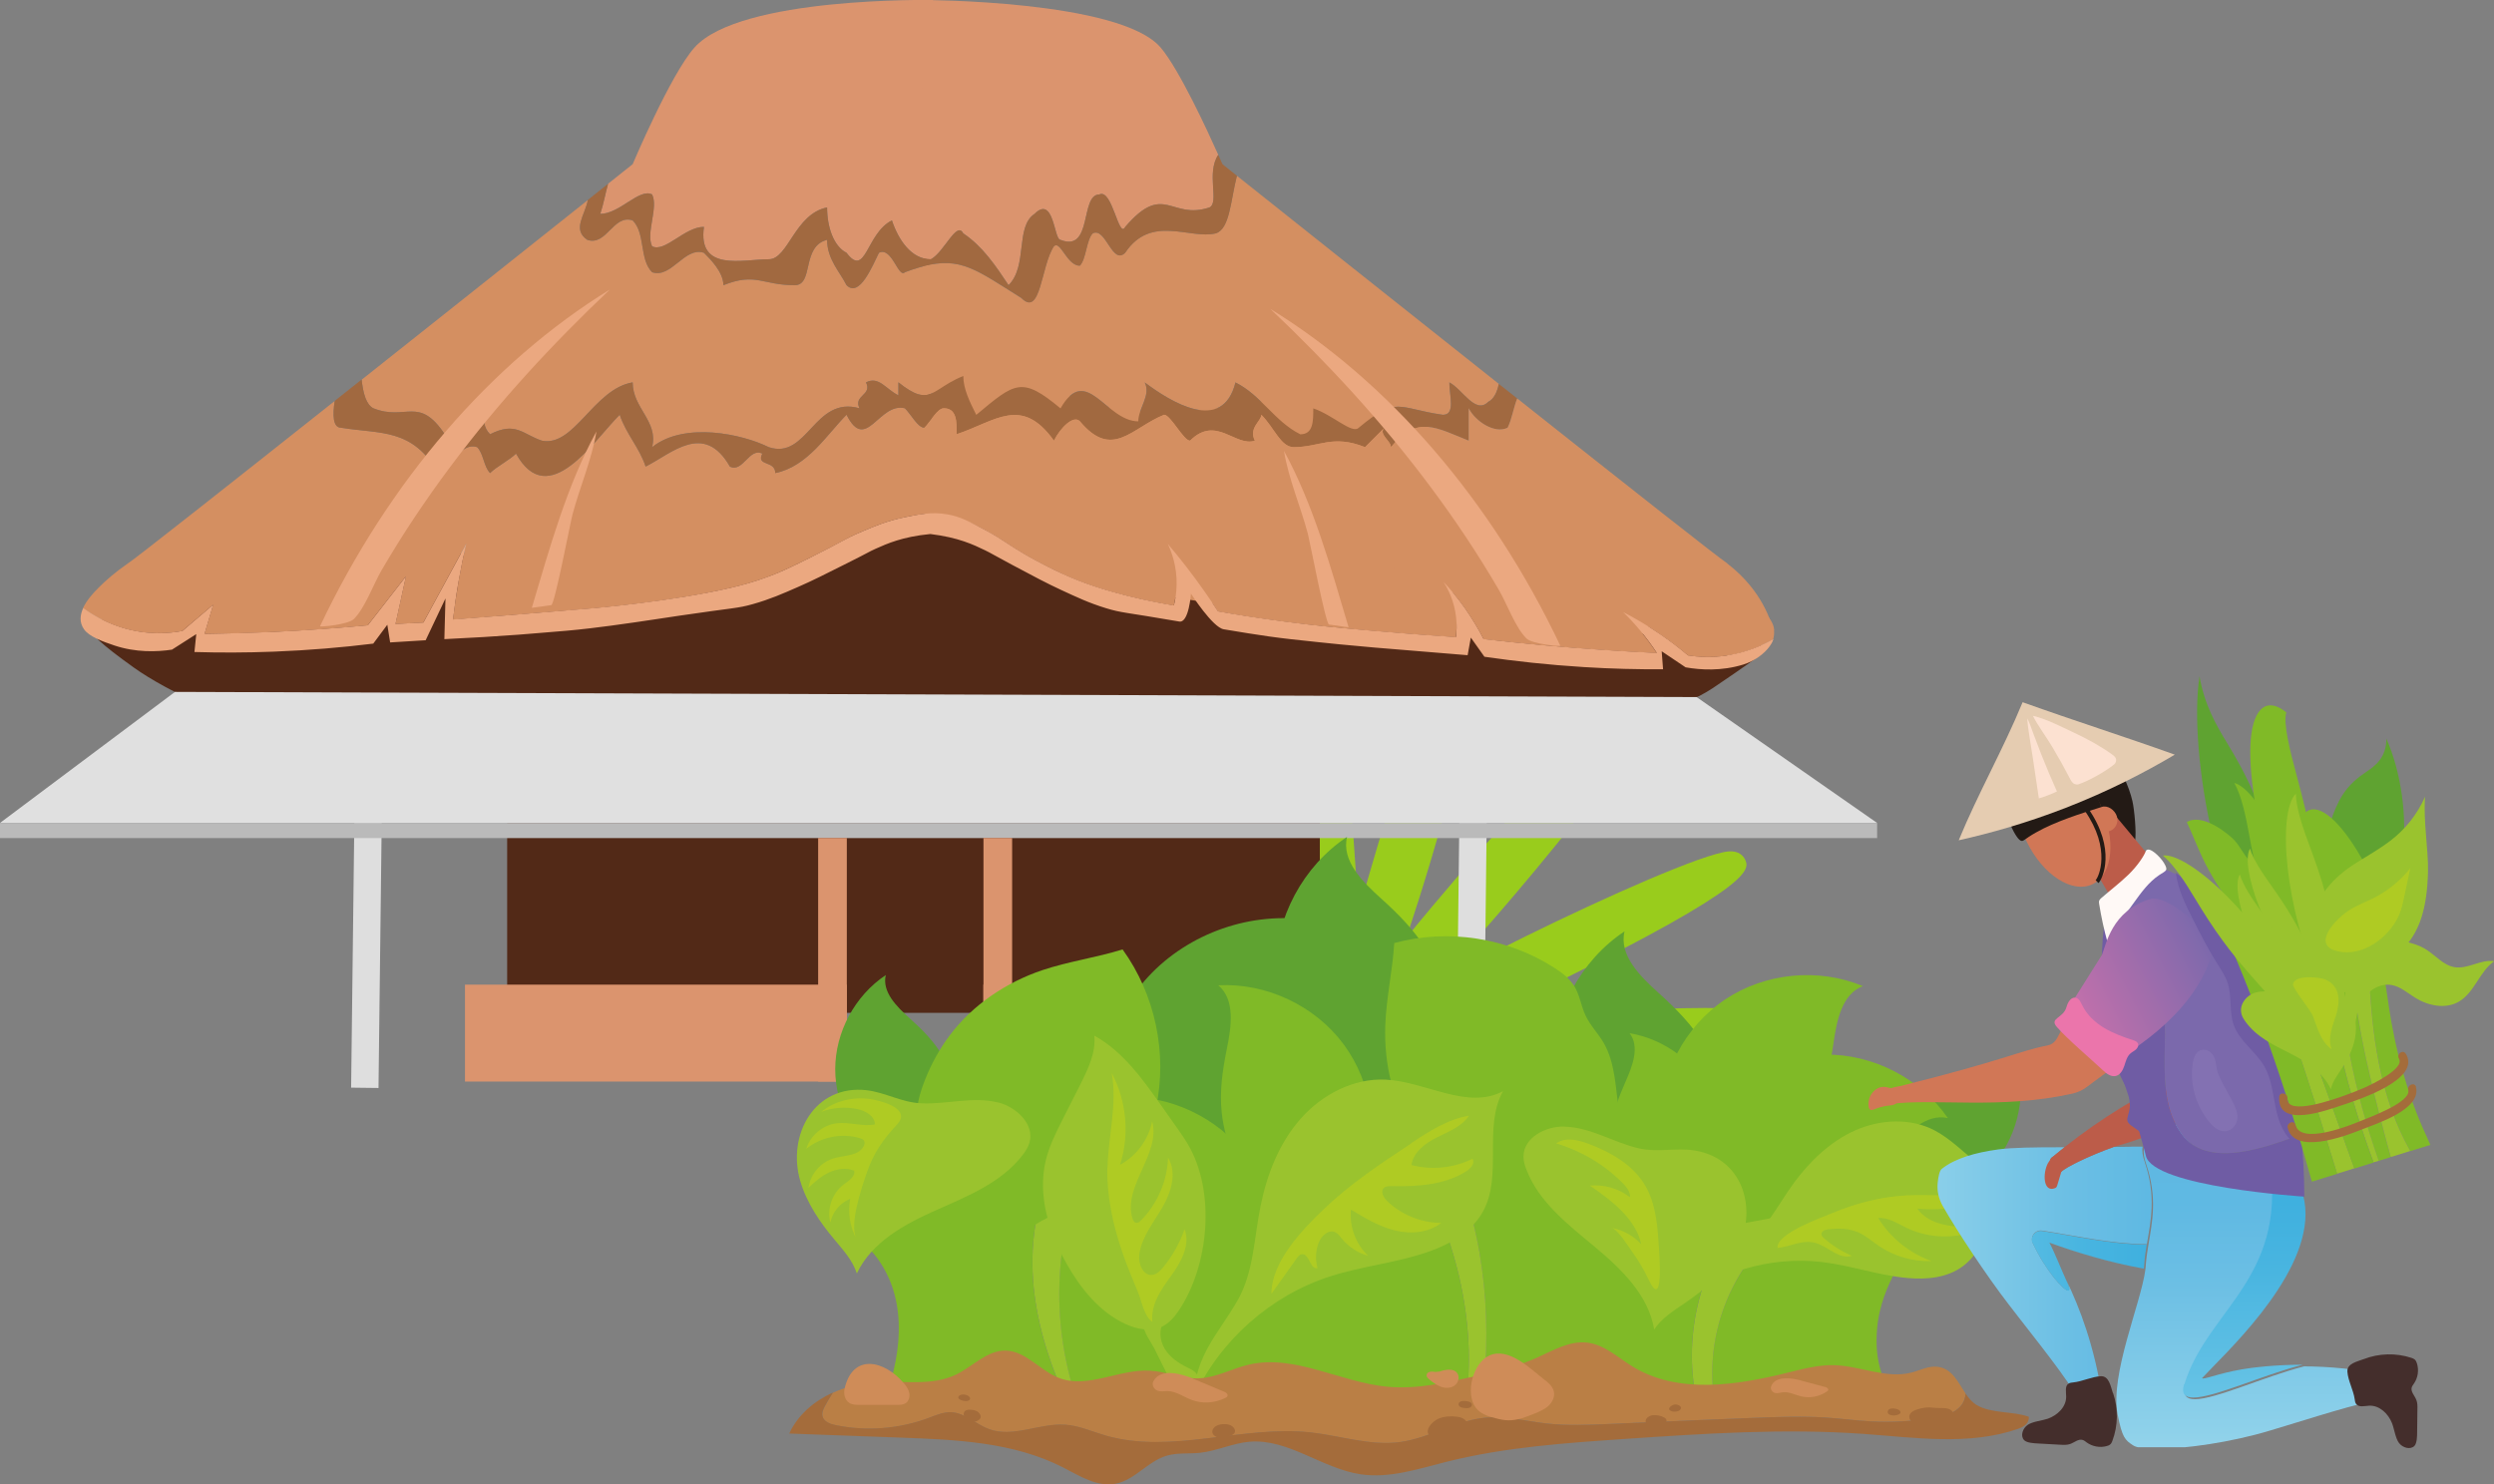 <svg xmlns="http://www.w3.org/2000/svg" xmlns:xlink="http://www.w3.org/1999/xlink" id="Layer_2" viewBox="0 0 273.22 162.66"><rect x="0" y="0" width="273.22" height="162.66" fill="#808080" stroke="none"/><defs><style>.cls-1{fill:none;}.cls-2{fill:url(#linear-gradient);}.cls-3{clip-path:url(#clippath);}.cls-4{fill:#eba880;}.cls-5{fill:#fce1d1;}.cls-6{fill:#e88a3b;}.cls-7{fill:#fff9f6;}.cls-8{fill:#e5ccb1;}.cls-9{fill:#80ba27;}.cls-10{fill:#a16940;}.cls-11{fill:#bc5c49;}.cls-12{fill:#9e9e9e;}.cls-13{fill:#bababa;}.cls-14{fill:#ba7f45;}.cls-15{fill:#cf8c58;}.cls-16{fill:#b0aeb2;}.cls-17{fill:#afcb23;}.cls-18{fill:#bdbdbd;}.cls-19{fill:#c9c9c9;}.cls-20{fill:#d17756;}.cls-21{fill:#c7c7c7;}.cls-22{fill:#dedede;}.cls-23{fill:#cc691c;}.cls-24{fill:#d48f61;}.cls-25{fill:#db946e;}.cls-26{fill:#e0e0e0;}.cls-27{fill:#231a15;}.cls-28{fill:#442e2c;}.cls-29{fill:#9ac32e;}.cls-30{fill:#6f5ca4;}.cls-31{fill:#a46c3b;}.cls-32{fill:#99cc1c;}.cls-33{fill:#5fa331;}.cls-34{fill:#8371b2;}.cls-35{fill:#522917;}.cls-36{fill:#7b69ac;}.cls-37{clip-path:url(#clippath-1);}.cls-38{clip-path:url(#clippath-4);}.cls-39{clip-path:url(#clippath-3);}.cls-40{clip-path:url(#clippath-2);}.cls-41{clip-path:url(#clippath-5);}.cls-42{fill:url(#linear-gradient-3);}.cls-43{fill:url(#linear-gradient-4);}.cls-44{fill:url(#linear-gradient-2);}.cls-45{fill:url(#linear-gradient-6);}.cls-46{fill:url(#linear-gradient-5);}</style><clipPath id="clippath"><path class="cls-1" d="M234.87,139.02h0c-3.75-.66-7.61-1.86-10.35-2.85,2.74,1,6.61,2.2,10.35,2.85m-3.39-13.29c-1.77,.61-5.21,2.1-5.83,2.84-.15-.6-1.28-.92-1.03-1.5,.11-.24,.08-.15,.28-.32,.41-.34,.83-.68,1.27-1.03h-.5c-2.73,0-5.2,.03-6.71,.23-2.55,.34-4.81,.99-6.25,2.15-.23,.19-.37,.83-.44,1.56-.08,.86,.12,1.71,.54,2.46,1.56,2.76,4.87,7.75,7.22,10.79,.35,.45,.7,.91,1.05,1.36,3.33,4.27,6.5,8.28,6.83,9.73l2.38-.91c-.83-5.53-2.45-9.8-3.97-12.9,.42,.86,.45,1.23,.25,1.23-.52,0-2.51-2.26-3.88-5.2-.3-.66,.18-1.38,.87-1.38,.05,0,.1,0,.16,.01,3.66,.56,7.75,1.49,11.39,1.49,.03,0,.05,0,.08,0,.43-2.56,1.04-5.24-.23-8.99-.23-.66-.33-1.22-.23-1.73-1,.04-2.1,.06-3.25,.07"></path></clipPath><linearGradient id="linear-gradient" x1="-1243.57" y1="1816.05" x2="-1242.7" y2="1816.05" gradientTransform="translate(-51040.65 75039.47) rotate(-180) scale(41.24)" gradientUnits="userSpaceOnUse"><stop offset="0" stop-color="#60b7e1"></stop><stop offset=".24" stop-color="#5fb9e3"></stop><stop offset=".49" stop-color="#6cbfe4"></stop><stop offset=".94" stop-color="#8ed1ea"></stop><stop offset="1" stop-color="#94d4eb"></stop></linearGradient><clipPath id="clippath-1"><path class="cls-1" d="M222.69,136.24c1.37,2.93,3.36,5.2,3.88,5.2,.21,0,.18-.37-.25-1.23-.26-.53-1.34-3.21-1.81-4.04,2.74,1,6.61,2.19,10.35,2.85,.03-.18,.04-.35,.05-.5,.04-.72,.15-1.43,.27-2.14-.02,0-.05,0-.08,0-3.65,0-7.74-.93-11.39-1.49-.05,0-.1-.01-.16-.01-.69,0-1.18,.72-.87,1.38"></path></clipPath><linearGradient id="linear-gradient-2" x1="-1243.57" y1="1815.74" x2="-1242.7" y2="1815.74" gradientTransform="translate(-51040.65 75025.12) rotate(-180) scale(41.24)" gradientUnits="userSpaceOnUse"><stop offset="0" stop-color="#3aafde"></stop><stop offset=".24" stop-color="#3fb0df"></stop><stop offset=".45" stop-color="#49b5e0"></stop><stop offset=".81" stop-color="#65c2e5"></stop><stop offset="1" stop-color="#77cbe8"></stop></linearGradient><clipPath id="clippath-2"><path class="cls-1" d="M252.09,130.29h0m0,0h0m0,0h0m0,0h0m0,0h0m0,0h0m0,0h0m0,0h0m0,0h0m0,0h0m0,0h0m0,0h0m0,0h0m0,0h0m0,0h0m0,0h0m0,0v0m0-.02h0Zm0,0h0Zm0,0v0m-.01-.03h0m0,0v0m-.01-.02h0m0-.01v0m0-.02h0m0-.01s0-.01,0-.02c0,0,0,.01,0,.02m0-.02h0m0-.01v0m0-.02v0m0-.02h0m0-.01s0-.01,0-.02c0,0,0,.01,0,.02m0-.02h0m0-.01v0m0-.02h0m0-.01s-.04-.08-.06-.11c.02,.04,.04,.08,.06,.11m-.06-.11h0m0,0l-.03-.06,.03,.06m-.03-.06h0m0,0l-.02-.03,.02,.03m-.02-.03v0m-.01-.02h0m-16.33-5.27c-.43,.41-.66,.82-.74,1.27-.09,.51,0,1.06,.23,1.73,1.27,3.74,.65,6.42,.23,8.99-.12,.72-.22,1.42-.27,2.14,0,.16-.03,.33-.05,.5h0c-.5,3.7-3.89,11.44-3.03,15.83,.5,2.53,.8,2.79,1.7,3.38,.39,.26,1.32,.38,2.59,.38,3.07,0,8.15-.71,12.45-2.02,.55-.17,1.1-.33,1.65-.5,4.86-1.49,9.45-2.93,11.22-2.93,.12,0,.22,0,.31,.02v-2.55c-3.63-.79-6.86-1.06-9.63-1.06-1.4,0-2.68,.07-3.83,.17,1.15-.11,2.44-.17,3.84-.17,.04,0,.08,0,.12,0-4.44,1.15-9.7,3.6-11.96,3.6-.91,0-1.34-.4-1.03-1.44,2.53-8.3,11.82-11.82,9.12-25.55,1.52,1.08,2.75,2.31,3.41,3.48-.74-1.33-2.21-2.73-4.01-3.9-1.4,.38-2.77,.62-4.04,.62-2.06,0-3.82-.64-4.93-2.38-.2-.3-.37-.6-.53-.91-.89,.48-1.86,.92-2.82,1.31"></path></clipPath><linearGradient id="linear-gradient-3" x1="-1232.76" y1="1802.92" x2="-1231.88" y2="1802.92" gradientTransform="translate(73589.75 50271.79) rotate(90) scale(40.68)" xlink:href="#linear-gradient"></linearGradient><clipPath id="clippath-3"><path class="cls-1" d="M239.26,151.71c-.31,1.04,.11,1.44,1.03,1.44,2.27,0,7.53-2.45,11.96-3.6-.04,0-.08,0-.12,0-1.4,0-2.68,.07-3.84,.17-.58,.05-1.14,.12-1.66,.18-2.97,.39-4.81,1.16-5.28,1.16-.06,0-.1-.01-.11-.04,2.16-2.38,11.33-10.65,11.33-17.99,0-.94-.15-1.86-.48-2.75h0v-.02h0v-.02h0v-.02h0v-.02h0v-.02h0v-.02h0v-.02h0v-.03h-.01c-.55-1.33-1.91-2.76-3.65-3.99,2.7,13.73-6.59,17.24-9.12,25.55"></path></clipPath><linearGradient id="linear-gradient-4" x1="-1232.76" y1="1802.68" x2="-1231.88" y2="1802.68" gradientTransform="translate(73579.27 50271.79) rotate(90) scale(40.68)" xlink:href="#linear-gradient-2"></linearGradient><clipPath id="clippath-4"><path class="cls-1" d="M235.51,98.53c-4.17,1.29-4.78,4.98-5.24,6.11l-4.77,7.58c1.74,1.73,3.57,3.43,5.85,4.23,2.09-1.23,9.91-5.81,11.26-13.13-.11-.16-.24-.32-.36-.48h0s-.04-.04-.05-.06c-.01-.02-.03-.04-.05-.06-.12-.15-.25-.29-.38-.42-.02-.02-.03-.04-.05-.05h0c-.75-.77-3.82-3.78-5.77-3.78-.16,0-.31,.02-.46,.07"></path></clipPath><linearGradient id="linear-gradient-5" x1="-1252.37" y1="1806.34" x2="-1251.5" y2="1806.34" gradientTransform="translate(-27318.27 39860.94) rotate(180) scale(22.01)" gradientUnits="userSpaceOnUse"><stop offset="0" stop-color="#7b69ac"></stop><stop offset=".15" stop-color="#7b69ac"></stop><stop offset="1" stop-color="#c170ab"></stop></linearGradient><clipPath id="clippath-5"><path class="cls-1" d="M226.39,110.33c-.32,1.27-1.93,1.21-1.06,2.21,1.07,1.25,3.81,3.58,5.01,4.71,.4,.38,.9,.78,1.44,.66,.49-.11,.78-.63,.94-1.11,.16-.48,.28-1.01,.66-1.35,.19-.17,.43-.28,.62-.45,.19-.17,.32-.46,.2-.68-.09-.18-.31-.27-.51-.33-1.1-.36-2.21-.76-3.2-1.36-.99-.6-1.88-1.43-2.39-2.49-.16-.32-.32-.71-.67-.8-.05-.01-.1-.02-.15-.02-.44,0-.77,.55-.89,1.03"></path></clipPath><linearGradient id="linear-gradient-6" x1="-1248.42" y1="1855.72" x2="-1247.54" y2="1855.72" gradientTransform="translate(-20529.46 -13846.21) rotate(-90) scale(11.19)" gradientUnits="userSpaceOnUse"><stop offset="0" stop-color="#eb75ab"></stop><stop offset=".72" stop-color="#eb75ab"></stop><stop offset="1" stop-color="#eb75ab"></stop></linearGradient></defs><g id="Layer_1-2"><path class="cls-32" d="M170.27,117.33c-9.66,.72-18.31,.97-22.19,.62-.06,0-.13,.02-.21,.02-2.79,.21-14.07-2.7-23.37-5.49-24.17-7.25-23.64-8.99-23.3-10.15,.12-.39,.49-1.05,1.65-1.14,2.79-.21,14.08,2.7,23.39,5.49,2.83,.85,5.57,1.71,8.12,2.55-2.39-1.93-4.97-4.08-7.59-6.33-4.86-4.18-9.31-8.25-12.55-11.45-5.07-5.02-5.58-6.17-4.6-7.3l.37-.42,.68-.09c2.55-.19,15.99,11.19,20.05,14.69,2.36,2.03,4.61,4.02,6.67,5.9-1.34-2.34-2.75-4.87-4.16-7.5-3.04-5.65-5.74-11.04-7.61-15.19-2.93-6.5-3-7.76-1.68-8.47l.25-.14,.34-.04c.72-.05,2.64-.2,14.03,20.96,1.69,3.13,3.26,6.18,4.65,8.97-.35-3.21-.68-6.78-.96-10.51-1.88-25.16-.07-25.3,1.13-25.39,1.2-.09,3.02-.23,4.9,24.94,.21,2.84,.39,5.63,.51,8.25,.67-2.46,1.42-5.06,2.21-7.7,6.95-23.16,8.89-23.3,9.61-23.36l.25-.02,.29,.08c1.43,.43,1.62,1.67,.05,8.63-1,4.44-2.57,10.27-4.41,16.41-.9,3.01-1.82,5.91-2.71,8.6,1.76-2.17,3.7-4.48,5.72-6.83,3.49-4.06,15.09-17.32,17.64-17.51l.56-.04,.55,.4c.3,.26,.49,.63,.52,1.04,.19,2.55-11.19,15.99-14.69,20.05-2.35,2.73-4.67,5.34-6.81,7.66,2.9-1.56,6.17-3.23,9.6-4.93,8.79-4.33,19.5-9.08,22.22-9.29,1.12-.08,1.58,.5,1.76,.85,.53,1.08,1.33,2.72-21.3,13.86-2.91,1.43-5.76,2.79-8.4,3.99,2.65-.27,5.47-.52,8.35-.73,25.16-1.88,25.3-.07,25.39,1.13,.09,1.2,.23,3.02-24.94,4.9"></path><rect class="cls-35" x="55.56" y="80.94" width="89.03" height="30.05"></rect><rect class="cls-22" x="20.21" y="97.7" width="40" height="3" transform="translate(-59.47 138.22) rotate(-89.31)"></rect><rect class="cls-22" x="141.24" y="98.92" width="40" height="3" transform="translate(58.95 260.48) rotate(-89.33)"></rect><g><path d="M101.91,58.67l-.03-.27c.36-.04,.76-.06,1.13-.09l.02,.28c-.37,.02-.76,.05-1.12,.09"></path><path class="cls-35" d="M103.37,55.22c0-.12-.01-.23-.02-.35-.53,.05-1.05,.1-1.57,.16-.52-.06-1.04-.13-1.57-.19l-.02,.35c-71.17,7.06-90.31,11.27-90.22,13.92,.01,.33,1.05,1.45,4.7,4.05,3.57,2.55,11.4,6.4,17.5,6.72,12.46,.16,15.23-.33,22.38-.74,6.53-.38,12.47-.91,24.09-1.95,9.22-.83,17.04,1.97,22.91,1.39,5.86,.72,13.66-1.89,22.86-.85,11.59,1.32,17.52,1.98,24.03,2.52,7.14,.58,6.65,1.57,19.11,1.71,6.47-.86,16.47-4.11,20.11-6.57,3.71-2.52,5.57-3.78,5.59-4.11,.15-2.64-18.89-7.31-89.87-16.04"></path><path class="cls-6" d="M68.19,80.77c0,.74-.02,1.49-.03,2.23l21.43-1.33,.03-2.8c-7.21,.63-14.5,1.26-21.43,1.9"></path><path class="cls-12" d="M92.77,78.6c-1.05,.09-2.09,.18-3.14,.28l-.03,2.8,3.14-.2,.03-2.88Z"></path><path class="cls-6" d="M102.51,77.73c-3.18,.29-6.44,.58-9.74,.87l-.03,2.88,9.73-.61c.01-1.05,.03-2.1,.04-3.14"></path><path class="cls-21" d="M70.4,79.86c-4.14,.58-8.28,1.16-12.41,1.74,.88,.63,1.76,1.25,2.64,1.88l9.73-.61c.01-1,.02-2.01,.04-3.01"></path><path class="cls-21" d="M91.34,79.71c-5.05,.39-10.1,.77-15.15,1.15,0,.55-.01,1.09-.02,1.64l15.14-.94c0-.62,.02-1.23,.02-1.85"></path><path class="cls-24" d="M194.36,69.05c-.04-.6-.3-1.2-1.55-2.51-.71-.75-1.75-1.72-3.13-2.73-2.18-1.43-5.27-3.37-9.08-5.48-1.47-.82-2.68-1.45-11.01-5.5-8.31-4.04-11.31-5.46-15.56-6.9-1.83-.62-3.74-1.2-6.13-1.6-3.44-.59-6.27-.56-7.91-.48-2.57,.13-4.67,.52-5.64,.7-2.6,.49-7.77,.79-10.55,.45-2.4-.29-3.31-.45-6.14-1.42-2.16-.74-6.2-3.07-8.74-4.52-2.18-1.25-3.31-1.46-3.85-1.58-1.14-.26-1.97-.31-2.83-.34h-.04l-.23,19.13c.56-.02,1.14,0,1.77,.11,1.43,.24,2.39,.76,4.31,1.79,1.84,.99,2.24,1.43,4.23,2.6,0,0,1.78,1.04,4.1,2.12,4.61,2.14,10.22,3.14,12.21,3.47,.15-.61,.28-1.37,.3-2.25,.04-2.03-.55-3.6-.96-4.48,1.33,1.57,2.69,3.31,4.03,5.22,.51,.73,1,1.45,1.46,2.16,1.79,.32,4.29,.73,7.3,1.12,3.3,.43,5.76,.66,9.13,.96,2.5,.22,5.78,.49,9.64,.74,.08-.58,.11-1.31,.03-2.14-.2-1.83-.91-3.17-1.38-3.9,.75,.8,1.56,1.76,2.37,2.91,.84,1.19,1.5,2.33,2.03,3.35,2.14,.24,4.31,.47,6.52,.67,4.26,.39,8.41,.66,12.45,.85-.51-.77-1.12-1.61-1.83-2.46-.64-.77-1.27-1.44-1.87-2.02,1.24,.64,2.59,1.42,4,2.38,1.16,.79,2.2,1.59,3.12,2.36,1.1,.17,2.57,.27,4.27,.01,2.14-.32,3.84-1.08,5.05-1.78,.08-.27,.13-.59,.1-1.01"></path><path class="cls-25" d="M71.44,21.31c.71,1.42-.71,4.26,0,5.68,1.42,.71,3.55-2.13,5.68-2.13-.71,4.97,4.26,3.55,7.1,3.55,2.13,0,2.84-4.97,6.39-5.68,0,2.13,.71,4.26,2.13,4.97,2.13,2.84,2.13-2.13,4.97-3.55,.71,2.13,2.13,4.26,4.26,4.26,.04-.02,.08-.05,.11-.07L102.2,0s-21.14-.4-26.12,5.21c-2.62,2.94-6.77,12.78-6.77,12.78,0,0-.99,.79-2.69,2.14-.3,1.03-.48,2.16-.86,3.3,2.13,0,4.26-2.84,5.68-2.13"></path><path class="cls-24" d="M40.91,44.74c3.55,1.42,4.97-1.42,7.81,2.84,.71,1.42,2.13-2.13,4.26-2.84,0,1.42,0,2.13,.71,2.84,2.84-1.42,3.55,0,5.68,.71,3.55,.71,5.68-5.68,9.94-6.39,0,2.84,2.84,4.26,2.13,7.1,3.55-2.84,9.94-1.42,12.78,0,4.26,1.42,4.97-5.68,9.94-4.26-.71-1.42,1.42-1.42,.71-2.84,1.42-.71,2.13,.71,3.55,1.42v-1.42c1.81,1.45,2.7,1.6,3.6,1.22l.06-14.14c-.86,.15-1.82,.43-2.95,.86-.71,.71-1.42-2.84-2.84-2.13-.71,1.42-2.13,4.97-3.55,3.55-.71-1.42-2.13-2.84-2.13-4.97-2.84,.71-1.42,4.97-3.55,4.97-3.55,0-4.26-1.42-7.81,0,0-1.42-1.42-2.84-2.13-3.55-2.13-.71-3.55,2.84-5.68,2.13-1.42-1.42-.71-4.26-2.13-5.68-2.13-.71-2.84,2.84-4.97,2.13-1.69-1.13-.25-2.7,.06-4.37-5.65,4.5-15.37,12.23-24.78,19.69,.16,1.51,.51,2.76,1.29,3.14"></path><path class="cls-24" d="M99.13,44.74c-2.84-.71-4.26,4.97-6.39,.71-2.13,2.13-4.26,5.68-7.81,6.39,0-1.42-2.13-.71-1.42-2.13-1.42-.71-2.13,2.13-3.55,1.42-2.84-4.97-6.39-1.42-9.23,0-.71-2.13-2.13-3.55-2.84-5.68-2.84,2.84-7.81,10.65-11.36,4.26-.71,.71-2.13,1.42-2.84,2.13-.71-.71-.71-2.13-1.42-2.84-2.13-.71-3.55,3.55-4.26,2.84-2.84-4.97-6.39-4.26-10.65-4.97-.88,0-.94-1.38-.69-2.93-11.54,9.15-21.89,17.32-22.66,17.8-1.41,.97-2.47,1.92-3.2,2.65-.66,.66-1.34,1.43-1.71,2.24,1,.74,2.35,1.54,4.05,2.09,2.96,.96,5.48,.68,6.81,.43,1.13-.96,2.26-1.92,3.39-2.88-.32,1.07-.63,2.14-.95,3.2,2.42-.03,4.91-.09,7.45-.21,3.6-.16,7.08-.41,10.43-.73,1.4-1.79,2.79-3.59,4.19-5.38-.38,1.74-.76,3.49-1.15,5.23,1.02-.05,2.03-.1,3.05-.15,1.57-2.89,3.14-5.78,4.71-8.67-.3,1.27-.58,2.63-.83,4.06-.26,1.49-.47,2.92-.63,4.28,3.42-.26,8.63-.67,15.21-1.22,0,0,8.63-.73,15.09-2.23,1.35-.31,2.74-.69,4.31-1.28,1.46-.55,2.52-1.07,4.59-2.09,3.45-1.7,3.58-1.96,5.58-2.82,1.43-.61,2.79-1.18,4.69-1.57,1-.21,1.91-.39,2.87-.43l.04-10.32c-.25,.33-.5,.67-.75,.92-.71,0-1.42-1.42-2.13-2.13"></path><path class="cls-10" d="M98.42,41.9v1.42c-1.42-.71-2.13-2.13-3.55-1.42,.71,1.42-1.42,1.42-.71,2.84-4.97-1.42-5.68,5.68-9.94,4.26-2.84-1.42-9.23-2.84-12.78,0,.71-2.84-2.13-4.26-2.13-7.1-4.26,.71-6.39,7.1-9.94,6.39-2.13-.71-2.84-2.13-5.68-.71-.71-.71-.71-1.42-.71-2.84-2.13,.71-3.55,4.26-4.26,2.84-2.84-4.26-4.26-1.42-7.81-2.84-.78-.39-1.13-1.63-1.29-3.15-.99,.79-1.97,1.56-2.95,2.34-.25,1.56-.2,2.94,.69,2.94,4.26,.71,7.81,0,10.65,4.97,.71,.71,2.13-3.55,4.26-2.84,.71,.71,.71,2.13,1.42,2.84,.71-.71,2.13-1.42,2.84-2.13,3.55,6.39,8.52-1.42,11.36-4.26,.71,2.13,2.13,3.55,2.84,5.68,2.84-1.42,6.39-4.97,9.23,0,1.42,.71,2.13-2.13,3.55-1.42-.71,1.42,1.42,.71,1.42,2.13,3.55-.71,5.68-4.26,7.81-6.39,2.13,4.26,3.55-1.42,6.39-.71,.71,.71,1.42,2.13,2.13,2.13,.25-.25,.5-.59,.75-.93v-2.83c-.89,.38-1.78,.23-3.59-1.22"></path><path class="cls-10" d="M101.97,28.41c-2.13,0-3.55-2.13-4.26-4.26-2.84,1.42-2.84,6.39-4.97,3.55-1.42-.71-2.13-2.84-2.13-4.97-3.55,.71-4.26,5.68-6.39,5.68-2.84,0-7.81,1.42-7.1-3.55-2.13,0-4.26,2.84-5.68,2.13-.71-1.42,.71-4.26,0-5.68-1.42-.71-3.55,2.13-5.68,2.13,.38-1.14,.56-2.27,.86-3.3-.64,.51-1.39,1.11-2.22,1.77-.31,1.67-1.75,3.24-.06,4.37,2.13,.71,2.84-2.84,4.97-2.13,1.42,1.42,.71,4.26,2.13,5.68,2.13,.71,3.55-2.84,5.68-2.13,.71,.71,2.13,2.13,2.13,3.55,3.55-1.42,4.26,0,7.81,0,2.13,0,.71-4.26,3.55-4.97,0,2.13,1.42,3.55,2.13,4.97,1.42,1.42,2.84-2.13,3.55-3.55,1.42-.71,2.13,2.84,2.84,2.13,1.13-.42,2.09-.7,2.95-.86v-.63s-.07,.05-.11,.07"></path><path class="cls-25" d="M101.97,28.41c1.42-.71,2.84-4.26,3.55-2.84,2.13,1.42,3.55,3.55,4.97,5.68,2.13-2.13,.71-6.39,2.84-7.81,2.13-2.13,2.13,2.84,2.84,2.84,3.55,1.42,2.13-4.97,4.26-4.97,1.42-.71,2.13,4.97,2.84,3.55,4.26-4.97,4.97-.71,9.23-2.13,1.11-.56-.39-3.73,.96-5.77-1.16-2.59-4.27-9.35-6.31-11.75C122.71,0,101.03,0,101.03,0l.11,28.28c.26,.07,.54,.11,.83,.11"></path><path class="cls-24" d="M105.52,41.19c0,1.42,.71,2.84,1.42,4.26,4.26-3.55,4.97-4.26,9.23-.71,2.84-4.97,4.97,1.42,8.52,1.42,0-1.42,1.42-2.84,.71-4.26,2.84,2.13,8.52,5.68,9.94,0,2.84,1.42,4.26,4.26,7.1,5.68,1.42,0,1.42-1.42,1.42-2.84,2.13,.71,4.26,2.84,4.97,2.13,4.26-3.55,4.26-2.13,9.23-1.42,1.42,0,.71-2.13,.71-3.55,1.42,.71,2.84,3.55,4.26,2.13,.62-.31,.97-1.02,1.16-1.97-11.86-9.41-24.36-19.35-28.69-22.8-.7,2.74-.77,5.8-2.3,6.31-2.84,.71-7.1-2.13-9.94,2.13-1.42,1.42-2.13-2.84-3.55-2.13-.71,.71-.71,2.84-1.42,3.55-1.42,0-2.13-2.84-2.84-2.13-1.42,2.13-1.42,7.81-3.55,5.68-4.94-3.09-6.66-4.56-10.76-3.49l.06,14.11c1.22,0,2.04-1.19,4.32-2.1"></path><path class="cls-10" d="M103.39,44.74c1.42,0,1.42,1.42,1.42,2.84,4.26-1.42,7.1-4.26,10.65,.71,.71-1.42,2.13-2.84,2.84-2.13,3.55,4.26,5.68,.71,9.23-.71,.71,0,2.13,2.84,2.84,2.84,2.84-2.84,4.97,.71,7.1,0-.71-1.42,.71-2.13,.71-2.84,1.42,1.42,2.13,3.55,3.55,3.55,2.84,0,4.26-1.42,7.81,0,.71-.71,1.42-1.42,2.13-2.13-.71,.71,.71,1.42,.71,2.13,2.84-3.55,4.97-2.13,8.52-.71v-3.55c.71,1.42,2.84,2.84,4.26,2.13,.45-.9,.62-2.1,1.05-3.21-.67-.53-1.34-1.06-2.01-1.59-.2,.94-.55,1.66-1.16,1.97-1.42,1.42-2.84-1.42-4.26-2.13,0,1.42,.71,3.55-.71,3.55-4.97-.71-4.97-2.13-9.23,1.42-.71,.71-2.84-1.42-4.97-2.13,0,1.42,0,2.84-1.42,2.84-2.84-1.42-4.26-4.26-7.1-5.68-1.42,5.68-7.1,2.13-9.94,0,.71,1.42-.71,2.84-.71,4.26-3.55,0-5.68-6.39-8.52-1.42-4.26-3.55-4.97-2.84-9.23,.71-.71-1.42-1.42-2.84-1.42-4.26-2.27,.91-3.09,2.1-4.32,2.1v3.57s.04,0,.06,0c.71-.71,1.42-2.13,2.13-2.13"></path><path class="cls-24" d="M189.22,61.73c-.78-.48-11.33-8.81-23.01-18.07-.43,1.11-.59,2.31-1.05,3.21-1.42,.71-3.55-.71-4.26-2.13v3.55c-3.55-1.42-5.68-2.84-8.52,.71,0-.71-1.42-1.42-.71-2.13-.71,.71-1.42,1.42-2.13,2.13-3.55-1.42-4.97,0-7.81,0-1.42,0-2.13-2.13-3.55-3.55,0,.71-1.42,1.42-.71,2.84-2.13,.71-4.26-2.84-7.1,0-.71,0-2.13-2.84-2.84-2.84-3.55,1.42-5.68,4.97-9.23,.71-.71-.71-2.13,.71-2.84,2.13-3.55-4.97-6.39-2.13-10.65-.71,0-1.42,0-2.84-1.42-2.84-.71,0-1.42,1.42-2.13,2.13-.01,0-.03,0-.04,0l.04,9.4c.96,.04,1.86,.22,2.87,.43,1.9,.39,3.26,.96,4.69,1.57,2.01,.85,2.14,1.11,5.58,2.82,2.07,1.02,3.13,1.55,4.59,2.09,1.57,.59,2.96,.97,4.31,1.28,6.46,1.49,15.09,2.22,15.09,2.22,6.58,.56,11.79,.97,15.21,1.22-.16-1.36-.36-2.79-.63-4.28-.25-1.43-.53-2.78-.83-4.06,1.57,2.89,3.14,5.78,4.71,8.67,1.02,.05,2.03,.1,3.05,.15-.38-1.74-.76-3.49-1.15-5.23,1.4,1.8,2.8,3.59,4.19,5.38,3.35,.31,6.83,.56,10.43,.73,2.54,.12,5.03,.18,7.45,.21-.32-1.07-.64-2.14-.95-3.2,1.13,.96,2.26,1.92,3.39,2.88,1.33,.25,3.86,.53,6.81-.43,1.7-.55,3.27,1.07,4.27,.34-.37-.81-1.12-4.23-5.13-7.32"></path><path class="cls-10" d="M111.91,32.67c2.13,2.13,2.13-3.55,3.55-5.68,.71-.71,1.42,2.13,2.84,2.13,.71-.71,.71-2.84,1.42-3.55,1.42-.71,2.13,3.55,3.55,2.13,2.84-4.26,7.1-1.42,9.94-2.13,1.53-.51,1.6-3.57,2.3-6.31-1.02-.81-1.59-1.27-1.59-1.27,0,0-.17-.39-.46-1.03-1.35,2.03,.15,5.21-.96,5.77-4.26,1.42-4.97-2.84-9.23,2.13-.71,1.42-1.42-4.26-2.84-3.55-2.13,0-.71,6.39-4.26,4.97-.71,0-.71-4.97-2.84-2.84-2.13,1.42-.71,5.68-2.84,7.81-1.42-2.13-2.84-4.26-4.97-5.68-.71-1.42-2.13,2.13-3.55,2.84-.29,0-.56-.04-.83-.12v.88c4.11-1.07,5.83,.4,10.77,3.49"></path><path class="cls-4" d="M66.82,31.72c-13.05,8.03-24.23,21.03-31.76,36.9-.05,.12,3.07-.17,3.7-.78,1.22-1.2,2.13-3.78,3.04-5.35,2.3-3.94,4.8-7.68,7.45-11.23,5.36-7.2,11.33-13.63,17.57-19.54"></path><path class="cls-4" d="M58.25,66.61c.71-.1,1.43-.2,2.14-.3,.38-.05,2.08-9.01,2.33-9.94,.79-2.98,2.13-6.05,2.62-9.09-3.25,5.95-5.13,12.79-7.08,19.33"></path><path class="cls-4" d="M139.17,33.85c13.05,8.03,24.23,21.03,31.76,36.9,.05,.12-3.07-.17-3.7-.78-1.22-1.2-2.13-3.78-3.04-5.35-2.3-3.94-4.8-7.68-7.45-11.23-5.36-7.2-11.33-13.63-17.57-19.54"></path><path class="cls-4" d="M147.74,68.74c-.71-.1-1.43-.2-2.14-.3-.38-.05-2.08-9.01-2.32-9.94-.79-2.98-2.13-6.05-2.62-9.09,3.25,5.95,5.13,12.79,7.08,19.33"></path><path class="cls-23" d="M101.45,77.71c-.01,1.05-.03,2.1-.04,3.14l8.48,.75,.03-2.91c-2.81-.33-5.63-.66-8.48-.99"></path><path class="cls-19" d="M109.93,78.7l-.03,2.91,3.14,.28,.03-2.82c-1.05-.12-2.09-.24-3.14-.37"></path><path class="cls-23" d="M134.41,81.55c-7.19-.83-14.25-1.66-21.34-2.49l-.03,2.82,21.35,1.9c0-.74,.02-1.49,.03-2.23"></path><path class="cls-18" d="M132.22,80.59c4.12,.68,8.24,1.35,12.37,2.03-.9,.6-1.79,1.21-2.69,1.82l-9.72-.84c.01-1,.02-2.01,.04-3.01"></path><path class="cls-18" d="M111.29,79.95c5.04,.5,10.08,1.01,15.11,1.51,0,.55-.01,1.09-.02,1.64l-15.12-1.3c0-.62,.02-1.23,.02-1.85"></path></g><rect class="cls-21" x="98.58" y="80.65" width="3.48" height="1.82" transform="translate(17.55 180.88) rotate(-89.31)"></rect><rect class="cls-18" x="100.45" y="80.62" width="3.48" height="1.93" transform="translate(19.4 182.78) rotate(-89.32)"></rect><path class="cls-4" d="M189.2,71.83c-1.7,.26-3.17,.16-4.27-.01-.92-.78-1.96-1.58-3.12-2.37-1.41-.96-2.76-1.74-4-2.38,.6,.58,1.23,1.25,1.87,2.02,.71,.85,1.32,1.69,1.83,2.46-4.03-.19-8.18-.46-12.45-.85-2.21-.2-4.39-.42-6.53-.67-.52-1.02-1.19-2.16-2.02-3.35-.81-1.15-1.62-2.12-2.37-2.91,.46,.72,1.18,2.06,1.38,3.9,.09,.83,.05,1.56-.02,2.14-3.86-.25-7.14-.52-9.64-.74-3.36-.3-5.83-.52-9.13-.96-3-.39-5.5-.8-7.3-1.12-.46-.71-.95-1.43-1.46-2.16-1.34-1.91-2.7-3.65-4.03-5.22,.41,.88,1,2.46,.96,4.48-.02,.88-.14,1.64-.3,2.25-1.99-.33-7.6-1.33-12.21-3.47-2.32-1.07-4.1-2.12-4.1-2.12-2-1.17-2.4-1.61-4.23-2.6-1.92-1.03-2.89-1.55-4.31-1.79-1.71-.29-3.05-.01-4.64,.32-1.9,.39-3.26,.96-4.69,1.57-2.01,.85-2.14,1.11-5.59,2.82-2.07,1.02-3.13,1.55-4.59,2.09-1.57,.59-2.96,.97-4.31,1.28-6.46,1.49-15.09,2.22-15.09,2.22-6.58,.56-11.79,.97-15.21,1.22,.16-1.36,.36-2.79,.63-4.28,.25-1.43,.53-2.78,.83-4.05-1.57,2.89-3.14,5.78-4.71,8.67-1.02,.05-2.03,.1-3.05,.15,.38-1.74,.76-3.49,1.15-5.23-1.4,1.8-2.79,3.59-4.19,5.38-3.35,.31-6.83,.56-10.43,.73-2.54,.11-5.03,.18-7.45,.21,.32-1.07,.63-2.14,.95-3.2-1.13,.96-2.26,1.92-3.38,2.88-1.33,.25-3.86,.53-6.81-.43-1.7-.55-3.04-1.35-4.05-2.09-.36,.77-.44,1.58,.07,2.32,.56,.83,2.08,1.37,3.33,1.79,2.36,.79,4.66,.71,6.32,.46,.89-.57,1.77-1.13,2.66-1.7-.07,.66-.13,1.31-.2,1.96,2.75,.08,5.66,.08,8.7-.04,3.86-.15,7.5-.46,10.89-.88,.51-.69,1.03-1.38,1.54-2.07,.1,.65,.21,1.3,.31,1.94,1.29-.08,2.6-.16,3.89-.24,.72-1.53,1.44-3.06,2.17-4.58-.04,1.48-.08,2.97-.12,4.46,1.12-.05,2.58-.13,4.29-.23,2.96-.18,5.21-.36,6.07-.44,2.5-.2,3.75-.3,5.54-.51,1.63-.19,2.84-.36,4.95-.66,2.29-.33,2.59-.39,4.89-.73,6.1-.9,6.32-.78,8.06-1.27,1.88-.53,3.31-1.16,4.97-1.89,1.56-.68,2.92-1.37,5.37-2.6,2.44-1.22,2.34-1.23,3.05-1.55,1.32-.59,2.97-1.34,6.05-1.64,3.08,.38,4.71,1.16,6.01,1.79,.7,.34,.61,.34,3.01,1.62,2.42,1.29,3.77,2.01,5.31,2.72,1.64,.76,3.05,1.43,4.92,2,1.73,.53,1.94,.41,8.02,1.46,1.06,.18,1.28-3.06,1.28-3.06,0,0,2.37,3.71,3.59,3.91,2.11,.35,3.31,.55,4.93,.78,1.79,.25,3.03,.38,5.53,.64,.86,.09,3.1,.33,6.05,.58,1.71,.14,8.92,.73,10.21,.84,.12-.64,.24-1.29,.35-1.93,.5,.7,1,1.4,1.49,2.1,3.38,.49,7.01,.89,10.87,1.13,3.04,.19,5.94,.26,8.7,.24-.05-.65-.1-1.31-.15-1.97,.87,.58,1.74,1.17,2.62,1.76,1.65,.29,3.95,.43,6.33-.31,1.25-.39,2.29-1.18,2.88-2,.12-.17,.3-.42,.41-.79-1.21,.69-2.92,1.45-5.05,1.78"></path><polygon class="cls-26" points="205.64 90.18 0 90.18 19.17 75.82 185.87 76.39 205.64 90.18"></polygon><rect class="cls-13" y="90.18" width="205.64" height="1.66"></rect><rect class="cls-25" x="50.94" y="107.9" width="41.83" height="10.62"></rect><rect class="cls-25" x="89.63" y="91.83" width="3.14" height="26.69"></rect><rect class="cls-25" x="107.73" y="107.9" width="41.83" height="10.62"></rect><rect class="cls-25" x="107.74" y="91.83" width="3.14" height="26.69"></rect><g><path class="cls-33" d="M132.93,133.81c.93-1.43,1.86-2.86,2.8-4.29,2.33-3.57,4.7-7.24,5.6-11.41,.62-2.86,.51-5.83,.23-8.75-.29-3.06-.47-6.79,2.08-8.51-6.48-1.04-13.41,1.37-17.86,6.19-4.45,4.83-6.27,11.93-4.7,18.31,.41,1.67,1.05,3.3,2.09,4.66,.97,1.27,2.27,2.27,3.33,3.47,1.27,1.44,2.02,3.21,3.15,4.7,1.4-.77,2.37-2.98,3.28-4.38"></path><path class="cls-33" d="M190.68,129.74c-.25-1.48-.5-2.96-.75-4.44-.62-3.69-1.28-7.48-3.18-10.71-1.31-2.22-3.15-4.07-5.06-5.79-2.01-1.81-4.35-4.11-3.72-6.74-4.81,3.19-7.85,8.87-7.85,14.64,0,5.77,3.06,11.45,7.87,14.63,1.26,.83,2.64,1.51,4.13,1.77,1.39,.24,2.81,.11,4.22,.26,1.68,.17,3.22,.87,4.84,1.16,.45-1.33-.25-3.34-.49-4.79"></path><path class="cls-33" d="M160.28,119.39c-.25-1.48-.5-2.96-.75-4.44-.62-3.69-1.28-7.48-3.18-10.71-1.31-2.22-3.15-4.07-5.06-5.79-2.01-1.81-4.35-4.11-3.72-6.74-4.81,3.19-7.85,8.87-7.85,14.64,0,5.77,3.06,11.45,7.87,14.63,1.26,.83,2.64,1.51,4.13,1.77,1.39,.24,2.81,.11,4.22,.26,1.68,.17,3.22,.87,4.84,1.16,.45-1.33-.25-3.34-.49-4.79"></path><path class="cls-33" d="M106.01,126.37c-.18-1.04-.35-2.09-.53-3.13-.44-2.61-.9-5.28-2.24-7.56-.92-1.56-2.22-2.87-3.57-4.08-1.42-1.27-3.07-2.9-2.63-4.75-3.39,2.25-5.54,6.26-5.54,10.33,0,4.07,2.16,8.08,5.55,10.32,.89,.59,1.87,1.06,2.91,1.25,.98,.17,1.99,.08,2.98,.18,1.18,.12,2.27,.61,3.41,.82,.32-.94-.17-2.36-.35-3.38"></path><path class="cls-33" d="M201.22,124.78c.84-.65,1.67-1.3,2.51-1.94,2.09-1.62,4.24-3.27,6.77-4.03,1.74-.53,3.58-.61,5.39-.58,1.91,.02,4.22-.05,5.15-1.71,.97,3.95-.17,8.36-2.93,11.35s-7.06,4.48-11.08,3.83c-1.05-.17-2.09-.48-2.99-1.06-.84-.54-1.51-1.29-2.31-1.88-.95-.71-2.08-1.09-3.06-1.71,.4-.9,1.72-1.61,2.54-2.25"></path><path class="cls-9" d="M196,133.64c.66,.14,1.32,.29,1.98,.43,1.84,.38,10.22,.76,11.16,2.19,.39,.59-3.11,4.21-3.51,9.43-.23,3.06,.35,4.84,1.64,7.63-3.27,0-6.55,0-9.82,0h-9.68c-1.03-7.47,2.09-15.02,8.23-19.66"></path><path class="cls-29" d="M191.17,132.53c1.61,.39,3.21,.76,4.83,1.12-6.14,4.64-9.26,12.2-8.23,19.66h-1.93c-1.52-7.27,.56-14.93,5.34-20.78"></path><path class="cls-9" d="M158.27,125.38c2.28-.21,4.57-.3,6.84-.04,3.48,.39,6.81,1.57,10.14,2.66,5.24,1.72,10.56,3.23,15.92,4.53-4.78,5.85-6.86,13.51-5.34,20.78h-23.41c1.09-9.53,.11-19.29-4.16-27.93"></path><path class="cls-29" d="M153.86,125.88c1.47-.18,2.93-.37,4.4-.5,4.27,8.64,5.25,18.4,4.16,27.93h-1.78c1.2-9.38-1.63-19.6-6.78-27.43"></path><path class="cls-9" d="M119.5,126.55c.96-.05,1.92-.09,2.87-.12,9.52-.23,19.07,.72,28.55-.22,.98-.1,1.96-.22,2.94-.34,5.15,7.83,7.98,18.05,6.78,27.43h-42.72c-2.93-8.61-2.47-18.54,1.57-26.76"></path><path class="cls-29" d="M115.81,126.84c1.23-.12,2.46-.22,3.69-.29-4.04,8.21-4.5,18.14-1.57,26.76h-1.17c-3.82-8.43-5.42-17.5-.94-26.47"></path><path class="cls-9" d="M93.93,134.93c.17-.59,.7-.99,1.2-1.34,6.07-4.13,13.32-6,20.68-6.75-4.47,8.97-2.88,18.04,.94,26.47h-19.8c2.03-5.54,2.38-11.46-1.19-15.88-.59-.73-2.09-1.6-1.83-2.5"></path><path class="cls-9" d="M114.25,133.72c2.31-1.33,4.97-2.29,6.64-4.37,.75-.93,1.26-2.06,2.1-2.92,.78-.8,1.81-1.34,2.5-2.21,.64-.8,.94-1.82,1.15-2.82,1.28-5.95-.09-12.43-3.66-17.36-2.89,.9-5.91,1.31-8.78,2.27-3.98,1.34-7.63,3.79-10.16,7.15-1.12,1.49-2.02,3.14-2.71,4.88-.83,2.08-1.35,4.48-.41,6.51,.38,.81,.99,1.55,1.1,2.43,.07,.56-.07,1.12-.04,1.67,.07,1.53,1.31,2.73,1.89,4.15,1.04,2.52-.08,5.35-.75,7.99-.78,3.09-1.38,2.52-.13,5.52,1.87-2.08,1.83-1.61,3.14-4.22,1.8-3.59,4.63-6.67,8.11-8.69"></path><path class="cls-9" d="M177.4,122c-.43-2.63-.39-5.46-1.74-7.76-.61-1.03-1.48-1.91-1.98-3-.47-1.01-.61-2.16-1.18-3.12-.52-.88-1.37-1.52-2.23-2.07-5.12-3.3-11.65-4.31-17.53-2.71-.18,3.02-.87,5.99-.98,9.01-.16,4.2,.85,8.48,3.09,12.03,1,1.58,2.23,3,3.6,4.26,1.65,1.51,3.71,2.85,5.95,2.68,.89-.07,1.79-.38,2.67-.17,.54,.13,1.02,.46,1.55,.63,1.46,.47,3.01-.26,4.55-.3,2.73-.08,4.97,1.97,7.21,3.53,2.62,1.82,6.49,3.93,9.74,3.82-1.28-2.48-5.49-4.03-7.46-6.18-2.72-2.95-4.61-6.69-5.26-10.66"></path><path class="cls-9" d="M139.21,135.18c-.62-1.22-1.25-2.44-1.87-3.66-1.56-3.05-3.14-6.18-3.5-9.58-.25-2.34,.09-4.7,.56-7,.49-2.42,.95-5.38-.94-6.97,5.26-.28,10.59,2.23,13.73,6.46,3.14,4.23,4,10.06,2.2,15.01-.47,1.3-1.12,2.55-2.06,3.55-.89,.93-2,1.62-2.95,2.49-1.13,1.04-1.89,2.39-2.92,3.49-1.05-.73-1.64-2.58-2.25-3.78"></path><path class="cls-9" d="M128.59,147.43c-.62-1.22-1.25-2.44-1.87-3.66-1.56-3.05-3.14-6.18-3.5-9.58-.25-2.34,.09-4.7,.56-7,.49-2.42,.95-5.38-.94-6.97,5.26-.28,10.59,2.23,13.73,6.46,3.14,4.23,4,10.06,2.2,15.01-.47,1.3-1.12,2.55-2.06,3.55-.89,.93-2,1.62-2.95,2.49-1.13,1.04-1.89,2.39-2.92,3.49-1.05-.73-1.64-2.58-2.25-3.78"></path><path class="cls-9" d="M178.36,134.29c-.26-1-.53-2.01-.79-3.01-.66-2.51-1.32-5.08-1.04-7.66,.19-1.77,.83-3.46,1.55-5.09,.76-1.71,1.58-3.83,.44-5.31,3.94,.65,7.48,3.37,9.12,7.01,1.64,3.64,1.32,8.1-.81,11.47-.56,.88-1.24,1.7-2.1,2.29-.81,.55-1.74,.87-2.59,1.36-1.01,.59-1.78,1.46-2.72,2.11-.66-.71-.79-2.18-1.05-3.16"></path><path class="cls-9" d="M188.32,134.55c1.35-.25,2.69-.5,4.04-.75,3.36-.62,6.81-1.28,9.73-3.07,2-1.23,3.67-2.94,5.21-4.71,1.62-1.86,3.68-4.03,6.09-3.5-2.99-4.34-8.22-7.04-13.49-6.95-5.27,.09-10.41,2.97-13.24,7.41-.74,1.16-1.34,2.44-1.55,3.8-.2,1.27-.06,2.57-.17,3.85-.13,1.53-.74,2.95-.98,4.44,1.22,.39,3.05-.28,4.36-.52"></path><path class="cls-9" d="M189.52,131.76c1-.94,1.99-1.88,2.99-2.82,2.49-2.35,5.03-4.77,6.52-7.85,1.02-2.12,1.49-4.46,1.83-6.78,.35-2.44,.91-5.38,3.22-6.25-4.86-2.03-10.72-1.46-15.1,1.47-4.38,2.93-7.14,8.13-7.12,13.4,0,1.38,.2,2.77,.75,4.03,.52,1.18,1.34,2.2,1.94,3.33,.72,1.36,.97,2.88,1.58,4.26,1.24-.34,2.41-1.88,3.39-2.8"></path><path class="cls-29" d="M171.38,123.45c-2.08-.05-4.5,1.23-4.48,3.31,0,.5,.15,.99,.34,1.46,1.38,3.54,4.56,5.99,7.48,8.42,2.92,2.43,5.88,5.3,6.5,9.05,.82-1.25,2.14-2.07,3.38-2.91,2.06-1.41,4.02-3.05,5.34-5.16,2.8-4.49,1.34-10.65-4.31-11.55-2.02-.32-3.99,.24-6.08-.23-2.77-.63-5.25-2.3-8.16-2.38"></path><path class="cls-29" d="M109.36,120.81c2.01,.51,4,2.41,3.42,4.4-.14,.48-.42,.92-.72,1.32-2.29,3.03-6.01,4.53-9.48,6.07s-7.1,3.51-8.71,6.95c-.46-1.43-1.5-2.57-2.46-3.72-1.6-1.91-3.04-4.02-3.74-6.41-1.48-5.09,1.6-10.61,7.28-9.95,2.03,.24,3.78,1.32,5.92,1.43,2.84,.15,5.68-.79,8.5-.08"></path><path class="cls-29" d="M138.1,132.13c.71-3.47,2.04-6.89,4.39-9.54,2.34-2.65,5.8-4.46,9.33-4.28,4.39,.23,8.97,3.35,12.84,1.26-2.19,3.93-.03,9.21-2.18,13.16-1.19,2.19-3.5,3.55-5.85,4.39-3.54,1.26-7.34,1.6-10.92,2.75-6.51,2.1-12.06,7.02-14.92,13.23,.12-4.48,2.63-6.9,4.73-10.49,1.84-3.14,1.86-7,2.58-10.49"></path><path class="cls-29" d="M196.51,129.64c1.78-2.41,4.01-4.57,6.75-5.78,2.74-1.21,6.04-1.38,8.69,.02,3.3,1.73,5.71,5.76,9.43,5.52-3.08,2.25-3.29,7.07-6.34,9.35-1.69,1.27-3.95,1.49-6.05,1.3-3.17-.28-6.21-1.37-9.37-1.75-5.75-.69-11.76,1.13-16.16,4.89,1.68-3.4,4.47-4.38,7.35-6.39,2.53-1.76,3.91-4.72,5.7-7.15"></path><path class="cls-29" d="M130.15,125.41c-.4-.67-.85-1.31-1.3-1.95-.58-.82-1.16-1.64-1.73-2.45-2.03-2.87-4.16-5.83-7.24-7.52,.19,1.86-.68,3.65-1.52,5.33-.64,1.27-1.28,2.53-1.92,3.79-.74,1.47-1.5,2.96-1.88,4.57-.91,3.82,.35,7.85,2.27,11.27,1.54,2.74,3.62,5.33,6.47,6.64,1.27,.58,2.78,.88,4.03,.27,.75-.37,1.32-1.03,1.79-1.72,3.34-4.96,4.07-13.05,1.03-18.22"></path><path class="cls-17" d="M181.67,135.76c-.14-2.02-.41-4.1-1.44-5.85-1.34-2.27-3.77-3.66-6.23-4.58-1.15-.43-2.53-.75-3.52-.03,2.73,.81,5.25,2.3,7.26,4.32,.43,.43,.87,.97,.83,1.58-1.23-.96-2.85-1.43-4.4-1.28,2.4,1.66,4.99,3.58,5.63,6.43-.85-.94-2.02-1.58-3.27-1.8,.69,.12,1.86,2.05,2.26,2.6,.74,1.02,1.37,2.11,1.91,3.25,.64,1.33,1.03,1.09,1.12-.35,.08-1.41-.05-2.88-.15-4.29"></path><path class="cls-17" d="M208.8,130.99c2.94-.16,5.96,.31,8.8-.48,.37-.1,.96-.02,.85,.35-.04,.14-.19,.22-.33,.28-2.52,1.12-5.33,1.57-8.08,1.3,1.34,1.89,4.02,2.05,6.33,2.03-.14,.46-.66,.66-1.13,.77-2.13,.5-4.43,.25-6.4-.7-.99-.48-1.98-1.15-3.08-1.07,1.34,2.18,3.45,3.88,5.86,4.72-2.04,.08-4.1-.51-5.79-1.66-.74-.5-1.42-1.12-2.24-1.48-1.03-.45-2.19-.47-3.31-.34-.33,.04-.74,.18-.74,.52,0,.19,.15,.35,.3,.47,.9,.79,1.93,1.44,3.03,1.91-1.33,.46-2.52-.94-3.86-1.37-1.51-.49-2.83,.38-4.27,.51-.23-1.53,4.79-3.32,5.96-3.81,2.57-1.07,5.29-1.79,8.07-1.94"></path><path class="cls-17" d="M154.6,125.27c1.96-1.3,4.01-2.63,6.33-3.01-.8,1.19-2.23,1.74-3.51,2.38-1.28,.64-2.61,1.61-2.79,3.03,2.21,.58,4.63,.33,6.68-.69,.31,.47-.18,1.06-.66,1.36-2.4,1.53-5.41,1.7-8.26,1.64-.27,0-.57,0-.77,.18-.43,.37-.06,1.07,.35,1.46,1.57,1.51,3.74,2.38,5.92,2.39-1.4,1.09-3.36,1.25-5.09,.82-1.73-.43-3.28-1.36-4.8-2.28-.19,1.86,.53,3.79,1.89,5.07-1.14-.32-2.18-1-2.92-1.92-.2-.25-.4-.54-.69-.67-.75-.35-1.56,.43-1.84,1.21-.32,.86-.35,1.83-.1,2.72-.81,.22-.9-1.64-1.73-1.52-.25,.04-.42,.26-.57,.47-.92,1.29-1.83,2.58-2.75,3.87,0-3.51,3.31-6.95,5.67-9.22,2.91-2.8,6.29-5.05,9.65-7.27"></path><path class="cls-17" d="M121.33,127.96c.08-3.47,1.08-6.95,.46-10.37,1.63,3.05,1.97,6.76,.91,10.05,1.8-.97,3.13-2.77,3.52-4.78,.97,3.58-3.23,7.1-2.16,10.65,.07,.22,.19,.46,.41,.49,.2,.03,.38-.12,.52-.26,1.8-1.81,2.88-4.32,2.97-6.88,1,1.63,.35,3.78-.61,5.43-.96,1.66-2.25,3.22-2.53,5.12-.15,1.02,.36,2.39,1.39,2.3,.5-.05,.89-.44,1.21-.83,1.02-1.24,1.82-2.66,2.35-4.18,.67,1.75-.41,3.65-1.51,5.16-1.08,1.49-2.2,3.08-2.02,5.01-.97-.76-1.13-2.22-1.59-3.31-.61-1.46-1.22-2.92-1.73-4.42-1-2.96-1.68-6.06-1.61-9.2"></path><path class="cls-17" d="M93.84,135.79c-.73-1.33-.98-2.92-.7-4.42-1.1,.43-1.95,1.45-2.17,2.61-.4-1.52,.2-3.25,1.47-4.19,.54-.4,1.27-.85,1.14-1.5-.88-.36-1.89-.21-2.75,.19-.86,.4-1.58,1.04-2.26,1.69,.2-1.51,1.36-2.85,2.84-3.26,1.17-.32,2.69-.25,3.22-1.33,.09-.19,.14-.42,.02-.59-.09-.14-.27-.21-.43-.26-1.99-.6-4.27-.15-5.89,1.16,.45-1.47,1.82-2.62,3.34-2.8,1.39-.17,2.81,.4,4.18,.12-.02-.91-1.02-1.48-1.91-1.67-1.31-.28-2.71-.18-3.97,.3,1.58-1.29,3.77-1.74,5.76-1.33,1.57,.32,3.95,1.19,2.57,2.68-1.55,1.68-2.6,3.12-3.38,5.42-.52,1.52-1.93,5.63-1.08,7.18"></path><path class="cls-29" d="M129.2,153.27c.49,.09,.99,.12,1.48,.09,.17-.63,.34-1.26,.5-1.89,.04-.16,.08-.32,.07-.48-.04-.58-.67-.9-1.19-1.15-.97-.46-1.9-1.11-2.46-2.03-.56-.92-.67-2.17-.08-3.07-.33,.5-1.89-.37-2.19,.47-.2,.58,.85,2,1.1,2.51,.92,1.85,1.84,3.69,2.76,5.54"></path><path class="cls-14" d="M211.39,155.46c-2.12,.29-4.27,.41-6.41,.3-1.6-.08-3.18-.29-4.78-.41-2.66-.18-5.33-.09-7.99,.02-4.37,.17-8.74,.36-13.11,.55-.89,.04-1.79,.08-2.68,.12-2.39,.1-4.79,.21-7.16-.07-2.15-.25-4.3-.81-6.46-.62-3.26,.28-6.18,2.24-9.42,2.68-3.27,.44-6.52-.7-9.81-1.05-7.51-.82-15.28,2.45-22.52,.32-1.43-.42-2.81-1.05-4.3-1.16-2.83-.21-5.74,1.46-8.4,.48-1.44-.53-2.63-1.79-4.16-1.85-.86-.03-1.67,.33-2.47,.63-3.22,1.2-6.78,1.47-10.15,.79-.61-.12-1.32-.38-1.46-.99-.09-.39,.09-.78,.28-1.13,.26-.5,.55-.98,.86-1.45,1.52-.69,3.2-1.08,4.86-1.17,2.92-.15,6.02,.45,8.65-.83,1.83-.89,3.37-2.65,5.4-2.62,2.23,.04,3.79,2.22,5.88,3.01,3.14,1.19,6.57-1,9.93-.81,1.81,.1,3.55,.91,5.36,.84,1.9-.07,3.63-1.07,5.48-1.5,5.03-1.17,10.01,1.93,15.16,2.42,3.17,.3,6.34-.41,9.45-1.11,2.33-.53,4.67-1.06,6.86-2.03,1.82-.81,3.66-1.93,5.63-1.69,1.87,.23,3.33,1.63,4.93,2.61,4.98,3.06,11.37,2.08,17.04,.67,1.67-.41,3.36-.86,5.07-.81,2.86,.08,5.72,1.53,8.49,.8,.95-.25,1.89-.76,2.86-.62,1.6,.22,2.2,1.7,3.03,2.92-.03,.5-.22,1.01-.55,1.38-.83,.93-2.15,1.21-3.39,1.37"></path><path class="cls-31" d="M91.25,152.6c-.3,.47-.59,.96-.86,1.45-.19,.35-.37,.74-.28,1.13,.14,.61,.85,.86,1.46,.99,3.37,.69,6.93,.41,10.15-.79,.8-.3,1.62-.66,2.47-.63,1.53,.06,2.72,1.32,4.16,1.85,2.66,.98,5.58-.7,8.4-.48,1.48,.11,2.87,.74,4.3,1.16,7.24,2.13,15.01-1.13,22.52-.32,3.28,.36,6.54,1.5,9.81,1.06,3.24-.44,6.16-2.39,9.42-2.68,2.16-.19,4.31,.37,6.46,.63,2.37,.28,4.77,.17,7.16,.07,.89-.04,1.79-.08,2.68-.12,4.37-.19,8.74-.38,13.11-.55,2.66-.1,5.33-.2,7.99-.02,1.59,.11,3.18,.32,4.78,.41,2.14,.11,4.29,0,6.41-.3,1.23-.17,2.56-.45,3.39-1.37,.33-.37,.52-.88,.55-1.38,.35,.51,.73,.97,1.24,1.27,1.59,.94,3.96,.64,5.7,1.28,0,.73-.47,1.06-1.2,1.32-5.37,1.86-11.24,.96-16.91,.55-8.69-.62-17.41-.04-26.1,.55-6.58,.45-13.21,.9-19.61,2.51-3.08,.78-6.23,1.83-9.37,1.37-4.23-.62-7.94-3.93-12.2-3.57-1.84,.16-3.57,1.01-5.41,1.21-1.24,.13-2.51-.03-3.7,.33-2.04,.62-3.46,2.66-5.55,3.06-2.03,.39-3.95-.86-5.79-1.8-5.4-2.76-11.68-3.03-17.74-3.25-4.08-.15-8.15-.3-12.23-.45,.95-2.05,2.72-3.55,4.79-4.49"></path><path class="cls-31" d="M213.53,154.41c.23,.09,.44,.28,.46,.53,.04,.37-.33,.65-.67,.8-.96,.44-2.07,.53-3.11,.35-.25-.04-.49-.1-.7-.24-.21-.14-.36-.37-.35-.62,.02-.39,.43-.63,.8-.76,.59-.2,1.18-.3,1.79-.21,.57,.08,1.24-.05,1.78,.15"></path><path class="cls-31" d="M208.2,154.79c0,.09-.1,.16-.18,.2-.3,.14-.69,.17-1,.04-.24-.1-.3-.38-.1-.57,.26-.25,1.31-.09,1.29,.34"></path><path class="cls-31" d="M182.29,155.32c.13,.07,.27,.18,.28,.33,.01,.11-.05,.22-.13,.29-.08,.07-.19,.11-.29,.15-.35,.11-.73,.17-1.1,.16-.17,0-.35-.03-.5-.11-.15-.08-.27-.24-.27-.42,.01-.36,.49-.62,.81-.64,.4-.03,.86,.05,1.21,.25"></path><path class="cls-31" d="M184.05,154.5c-.08,.09-.2,.13-.32,.16-.22,.05-.46,.06-.67-.04-.53-.25,.07-.65,.39-.71,.3-.05,.96,.21,.6,.58"></path><path class="cls-31" d="M159.56,155.24c.27,.03,.54,.09,.77,.23s.42,.38,.43,.65c.01,.25-.12,.49-.3,.66s-.41,.28-.65,.37c-.63,.25-1.3,.41-1.98,.47-.28,.03-.58,.03-.85-.06-.27-.1-.51-.32-.56-.6-.1-.58,.63-1.24,1.11-1.47,.59-.28,1.37-.33,2-.25"></path><path class="cls-31" d="M160.9,153.59c.17,.05,.34,.17,.35,.34,0,.12-.08,.24-.19,.3-.11,.06-.24,.08-.36,.08-.16,0-.33-.02-.49-.05-.15-.03-.31-.1-.38-.23-.05-.09-.05-.21,0-.3,.17-.29,.79-.22,1.05-.14"></path><path class="cls-31" d="M134.77,157.35c.21-.08,.44-.19,.51-.41,.05-.16,0-.33-.11-.47-.25-.34-.73-.43-1.16-.41-.37,.02-.76,.11-1.01,.38-.12,.13-.2,.3-.19,.47,.02,.32,.33,.54,.63,.62,.45,.11,.91-.04,1.33-.19"></path><path class="cls-31" d="M107.28,155.56c.05-.05,.1-.1,.13-.17,.05-.12,.03-.25-.03-.37-.1-.2-.28-.35-.49-.43-.21-.08-.43-.11-.65-.11-.21,0-.44,.03-.57,.19-.12,.15-.12,.37-.05,.55,.25,.68,1.16,.78,1.67,.33"></path><path class="cls-31" d="M106.12,153c.09,.07,.17,.17,.15,.28,0,.08-.07,.15-.14,.19-.07,.04-.16,.05-.24,.06-.25,.01-.5-.04-.72-.16-.09-.05-.19-.12-.19-.23,0-.1,.07-.18,.15-.23,.29-.17,.74-.1,.99,.09"></path></g><g class="cls-3"><rect class="cls-2" x="212.18" y="125.65" width="24.04" height="28.36"></rect></g><g class="cls-37"><rect class="cls-44" x="222.39" y="134.86" width="12.8" height="6.57"></rect></g><g class="cls-40"><rect class="cls-42" x="230.98" y="123.07" width="30.78" height="35.52"></rect></g><path class="cls-16" d="M252.03,130.15h0m0,.02h0m0,0h0m0,0h0m0,0h0m0,0h0m0,0h0m0,0h0m0,0h0m0,0h0m0,0h0m0,0h0m0,0h0m0,0h0m0,0h0m0,0h0m0,0h0"></path><g class="cls-39"><rect class="cls-43" x="238.95" y="126.16" width="13.62" height="26.99"></rect></g><g><path class="cls-28" d="M231.49,152.66c.58,1.69,.55,3.57-.08,5.24-.05,.12-.1,.25-.19,.34-.12,.13-.28,.19-.45,.23-.74,.2-1.56,.04-2.18-.41-.13-.1-.26-.21-.42-.26-.47-.16-.92,.28-1.39,.44-.33,.11-.68,.1-1.02,.08-.83-.05-1.67-.09-2.5-.14-.41-.02-1.23-.06-1.52-.37-.44-.48-.14-1.3,.4-1.67,.53-.37,1.58-.46,2.19-.67,1.06-.37,2.04-1.3,2.02-2.43,0-.51-.16-1.15,.26-1.42,.15-.1,.34-.11,.51-.13,1-.1,2.06-.64,3.04-.68,.91-.03,1.07,1.16,1.31,1.85"></path><path class="cls-28" d="M258.94,148.94c1.66-.65,3.55-.7,5.24-.14,.12,.04,.25,.09,.35,.17,.13,.11,.2,.28,.25,.44,.23,.73,.11,1.56-.32,2.19-.09,.14-.2,.27-.25,.43-.14,.48,.32,.9,.5,1.37,.13,.32,.13,.67,.12,1.02l-.03,2.5c0,.41-.01,1.24-.3,1.53-.46,.46-1.3,.19-1.69-.33-.39-.52-.52-1.55-.76-2.16-.41-1.05-1.39-1.98-2.51-1.92-.51,.03-1.14,.21-1.43-.2-.1-.15-.13-.33-.15-.51-.14-1-.73-2.03-.8-3.01-.07-.91,1.11-1.12,1.8-1.39"></path><path class="cls-11" d="M224.38,127.43c.24-.45,.64-.73,1.03-.84,.16-.05,.33-.07,.46,.01,.17,.11,.24,.38,.23,.66-.01,.27-.09,.55-.18,.82-.18,.6-.36,1.19-.54,1.79-.03,.09-.06,.19-.12,.25-.04,.04-.09,.06-.13,.08-1.29,.52-1.39-1.61-.76-2.77"></path><path class="cls-11" d="M224.61,127.07c.1-.24,.08-.15,.28-.32,3.54-2.96,8.21-6.11,11.71-7.61,2.07,.34,3.65,0,5.73-.41v.02s-.02,.4,.01,.42c-.45,2.7-6.43,5.3-10.24,6.35-1.38,.38-5.76,2.2-6.46,3.04-.16-.61-1.28-.92-1.03-1.5"></path><path class="cls-27" d="M233.9,92.16c.16-.93-.08-3.45-.29-4.37-.36-1.56-1.29-3.78-2.62-4.9-2.26-1.9-4.19-1.79-5.51-1.34-4.16,1.42-5.45,3.72-5.68,4.52-.14,.49-.21,1.67,.01,2.12,.32,.66,1.06-.32,1.79-.35,.73-.03,1.42-.33,2.1-.59,.68-.27,1.4-.52,2.13-.44,.9,.09,1.67,.67,2.39,1.22,.99,.76,1.96,1.53,2.96,2.27,.79,.59,1.82,1.52,2.74,1.86"></path></g><polygon class="cls-11" points="236.76 95.39 232.9 101.13 227.45 91.9 231.15 88.68 236.76 95.39"></polygon><g><path class="cls-36" d="M238.81,123.99c-3.64-5.45,.45-13.63-3.64-18.63-1.16-1.36-2.82-2.54-4.69-3.64,.07-.62,.15-1.23,.25-1.83,2.74,.82,4.53-3.4,5.26-4.98,.35,.08,.69,.19,1.02,.3,2.36,.83,4.44,2.45,5.16,3.2,3.41,3.54,8.49,12.97,9.9,25.88-5.01,1.98-10.79,3.59-13.26-.3"></path><path class="cls-30" d="M235.17,105.36c4.09,5,0,13.18,3.64,18.63,2.47,3.89,8.25,2.28,13.26,.3,.24,2.19,.37,4.47,.37,6.84,0,0-16.61-1.05-17.36-4.49-.09-.45-.99-3.57-1.45-5.18-.21-.61-.6-1.78-1-3.01-.46-1.4-.95-2.88-1.25-3.73-.08-.25-.16-.44-.2-.56-.34-.85-.55-1.94-.67-3.16-.28-2.78-.4-6.07-.04-9.29,1.87,1.1,3.53,2.29,4.69,3.64"></path><path class="cls-30" d="M236.23,113.51c-.33,.66-.56,1.38-.98,1.99-.19,.27-.41,.52-.58,.8-.64,1.01-.67,2.36-1.59,3.14,0,0-1.63-2.81-1.52-4.15,.04-.54,.73-.76,1.03-1.22,.64-.95,1.51-1.73,2.44-2.43,.9-.68,1.95-1.57,3.01-2,.53,.77-1.45,3.13-1.81,3.86"></path><path class="cls-20" d="M230.1,88.21c1.73,3.71,1.4,7.57-.83,8.67-2.24,1.1-5.49-1-7.26-4.69-1.78-3.69-2.39-4.65-.25-6.24,2.79-2.07,5.77-3.25,8.34,2.26"></path><path class="cls-20" d="M229.4,89.94c.06,.72,.69,1.26,1.4,1.2,.71-.06,1.23-.69,1.16-1.41-.06-.72-.78-1.4-1.49-1.35-.71,.06-1.14,.84-1.08,1.56"></path><path class="cls-27" d="M221.36,92.12c.32,.13,.34-.13,1.64-.87,2.15-1.23,5.05-2.13,7.21-2.81-.15-.45-1.38-3.71-3.11-4.44-2.53-1.06-6.09,.18-7.19,2.45-.92,1.9,.85,5.42,1.45,5.66"></path><path class="cls-7" d="M235.09,93.23c-.19,.55-.93,1.66-1.91,2.61-1.02,.98-1.9,1.63-2.97,2.56-.09,.08-.18,.16-.23,.27-.06,.13-.03,.28-.01,.42,.23,1.42,.53,2.82,.92,4.2,.06-.45,.34-.85,.6-1.22,.77-1.06,1.53-2.12,2.3-3.18,.79-1.1,1.62-2.25,2.77-3.01,.74-.49,1.02-.45,.5-1.32-.39-.65-1.62-1.88-1.98-1.32"></path><path class="cls-20" d="M224.34,114.55c.72-.13,1.01-.75,1.22-1.17l.81-1.54c1.47,1.6,2.85,2.95,4.84,3.71,.59,.22,.72,.99,.25,1.4-.9,.78-1.99,1.49-2.73,2.08-.49,.39-1.07,.67-1.68,.81-7.82,1.75-15.08,.51-19.91,1.13-.13-.72,.07-.81-.06-1.54-.05-.27,.73-.33,1.06-.41,11.27-2.79,13.18-3.89,16.19-4.46"></path></g><g class="cls-38"><rect class="cls-46" x="222.35" y="95.54" width="23.44" height="23.82" transform="translate(-23.23 118.87) rotate(-27.2)"></rect></g><g class="cls-41"><rect class="cls-45" x="223.02" y="107.54" width="12.74" height="12.26" transform="translate(-26.59 117.42) rotate(-27.2)"></rect></g><g><path class="cls-20" d="M205.41,121.53c-.33,.15-.61,.2-.69-.21-.07-.32-.02-.71,.08-1.01,.19-.55,.78-1.23,1.59-1.21,.22,0,.44,.08,.66,.12,.17,.03,.34,.07,.48,.16,.45,.33,.63,1.33,.07,1.62-.31,.16-.76,.14-1.1,.21-.38,.09-.73,.16-1.09,.32"></path><path class="cls-30" d="M251.57,125.4c-1.34-.82-1.95-2.44-2.26-3.98-.32-1.54-.46-3.16-1.23-4.53-.94-1.65-2.73-2.77-3.37-4.55-.52-1.45-.19-3.09-.65-4.56-.27-.84-.78-1.58-1.25-2.33-.91-1.45-1.69-2.98-2.47-4.51-.86-1.69-1.74-3.42-1.98-5.3,1.23,.86,2.11,2.13,3.02,3.32,1.74,2.29,3.69,4.42,5.59,6.59,.88,1.01,1.76,2.03,2.41,3.2,.6,1.06,1,2.21,1.4,3.36,.33,.94,.65,1.88,.88,2.85,.51,2.13,.56,4.34,.73,6.51,.09,1.08,.2,2.17,.42,3.24,.06,.27,.46,1.19,.14,1.37-.17,.09-1.19-.57-1.36-.68"></path><path class="cls-8" d="M238.26,82.69c-3.26,1.94-7.24,4-11.94,5.83-4.3,1.67-8.28,2.79-11.74,3.56,2.14-5.19,4.86-9.94,7-15.13,5.75,2.06,10.93,3.69,16.68,5.75"></path><path class="cls-27" d="M229.89,96.77c.42-.41,2.02-3.67-1.15-8.22l-.37,.26c2.98,4.28,1.53,7.33,1.21,7.64l.32,.33Z"></path><path class="cls-33" d="M252.29,104.05c-.47-1.65-.94-3.31-1.41-4.96-1.18-4.13-2.39-8.36-3.84-11.8-1-2.37-2.07-4.25-3.12-5.97-1.11-1.81-2.45-4.15-2.96-7.22-.65,4.21-.09,11.05,1.45,17.62,1.54,6.57,4,12.66,6.35,15.7,.61,.8,1.23,1.4,1.76,1.51,.5,.11,.91-.21,1.39-.22,.57,0,1.24,.6,1.82,.73-.22-1.57-.97-3.77-1.43-5.39"></path><path class="cls-33" d="M253.56,96.6c.25-.97,.49-1.94,.74-2.91,.61-2.42,1.25-4.9,2.34-6.59,.75-1.17,1.68-1.91,2.62-2.54,.99-.66,2.17-1.57,2.17-3.62,1.64,3.72,2.32,8.67,1.76,12.75-.56,4.07-2.36,7.15-4.63,7.93-.59,.2-1.22,.26-1.85-.01-.59-.25-1.16-.78-1.74-1.11-.7-.39-1.39-.37-2.08-.66-.05-1.08,.43-2.28,.67-3.23"></path><path class="cls-9" d="M257.24,106.02c.09,.03,.23,.05,.38,.07,.63,6.99,2.42,13.85,4.28,20.71l-1.31,.41c-2.75-7.77-4.32-16.01-4.07-21.46,.24,.09,.48,.19,.71,.27"></path><path class="cls-9" d="M261.19,107.32c.31,.59,.48,4.72,2.08,10.25,.94,3.25,1.69,5.07,2.98,7.89-.73,.23-1.47,.45-2.2,.68-3.4-6.02-4.23-12.91-4.52-19.85,.7,.14,1.35,.42,1.67,1.04"></path><path class="cls-29" d="M259.52,106.28c.29,6.95,1.12,13.83,4.52,19.85-.21,.07-.43,.13-.64,.2l-1.49,.46c-1.87-6.86-3.65-13.72-4.28-20.71,.48,.05,1.21,.05,1.89,.19"></path><path class="cls-29" d="M254.76,105c.59,.27,1.18,.52,1.76,.74-.26,5.45,1.32,13.69,4.07,21.46l-.56,.17c-2.83-7.53-4.73-15.79-5.27-22.38"></path><path class="cls-29" d="M248.39,101.48l9.53,26.55-1.89,.59c-2.97-9.6-5.91-19.68-10.65-28.75,.93,.26,1.97,.94,3,1.61"></path><path class="cls-9" d="M245.39,99.88c4.74,9.06,7.68,19.15,10.65,28.75l-2.77,.86c-2.81-10.14-6.29-20.33-10.36-29.05,.59-.43,1.22-.73,1.97-.66,.17,.01,.35,.05,.52,.1"></path><path class="cls-9" d="M248.67,101.67c2.08,1.34,4.11,2.45,6.09,3.34,.53,6.59,2.44,14.85,5.27,22.38l-2.11,.66-9.53-26.55c.09,.06,.19,.12,.28,.18"></path><path class="cls-9" d="M249.1,98.44c-.66-1.15-1.26-2.37-2.05-3.38-.36-.45-.74-.84-1.09-1.32-.32-.44-.6-.94-.93-1.37-.31-.39-.63-.67-.94-.92-1.86-1.49-3.54-1.99-4.52-1.36,.61,1.31,1.09,2.59,1.71,3.9,.86,1.82,2.01,3.69,3.27,5.25,.56,.69,1.14,1.33,1.72,1.89,.69,.67,1.45,1.28,1.91,1.23,.19-.02,.32-.14,.56-.04,.15,.06,.33,.21,.48,.29,.43,.22,.62-.08,.96-.08,.6,0,1.54,.91,2.37,1.61,.98,.82,2.3,1.77,3.01,1.76-.82-1.09-2.1-1.81-3-2.76-1.24-1.31-2.47-2.95-3.46-4.68"></path><path class="cls-9" d="M251.64,108.02c-.41-1.03-.81-2.07-1.22-3.1-1.01-2.58-2.05-5.24-2.81-7.98-.52-1.88-.9-3.72-1.22-5.51-.34-1.87-.8-4.17-1.62-5.63,1.35,.33,3.27,2.87,4.94,6.56,1.67,3.69,3.04,8.41,3.53,12.16,.13,.98,.2,1.91,.14,2.6-.05,.65-.22,1.08-.3,1.67-.1,.71-.04,1.7-.1,2.47-.43-.69-.94-2.22-1.34-3.24"></path><path class="cls-29" d="M251.25,112.08c-.75-.82-1.49-1.65-2.24-2.47-1.86-2.06-3.78-4.17-5.46-6.46-1.16-1.57-2.16-3.16-3.1-4.71-.98-1.63-2.23-3.62-3.51-4.69,1.38-.18,4.08,1.52,6.95,4.38,2.87,2.86,5.83,6.78,7.62,10.11,.47,.87,.86,1.71,1.06,2.38,.18,.63,.18,1.08,.31,1.67,.16,.7,.57,1.6,.78,2.34-.64-.5-1.67-1.74-2.4-2.55"></path><path class="cls-9" d="M255.87,109.8c.31-.38,.62-.77,.92-1.15,.77-.96,1.55-1.96,1.81-4.11,.18-1.47,.1-3.42-.04-5.43-.14-2.11-.26-4.58,.61-4.24-2.29-4.3-4.69-6.67-6.18-6.1-1.5,.57-2.04,4.06-1.4,9,.17,1.29,.41,2.69,.8,4.14,.36,1.36,.83,2.72,1.22,4.08,.46,1.63,.75,3.18,1.17,4.76,.48,.3,.79-.56,1.09-.94"></path><path class="cls-9" d="M254.04,104.35c-.02-1.08-.04-2.16-.06-3.24-.05-2.7-.11-5.48-.69-8.86-.4-2.32-1.03-4.83-1.7-7.31-.7-2.61-1.5-5.75-1.12-6.87-2.07-1.7-3.58-.57-3.89,2.91-.31,3.48,.6,9.21,2.34,14.76,.45,1.45,.97,2.91,1.54,4.18,.54,1.19,1.11,2.19,1.66,3.34,.65,1.37,1.23,2.95,1.85,4.35,.25-.47,.08-2.2,.06-3.26"></path><path class="cls-29" d="M256.97,109.6l-.54-3.29c-.45-2.74-.92-5.55-1.66-8.3-.51-1.89-1.13-3.66-1.77-5.36-.66-1.78-1.45-4-1.49-5.67-1,.97-1.34,4.14-.89,8.17,.45,4.02,1.69,8.78,3.19,12.25,.39,.91,.8,1.74,1.21,2.31,.38,.53,.74,.81,1.11,1.28,.45,.56,.9,1.44,1.34,2.07,.01-.81-.33-2.39-.5-3.47"></path><path class="cls-29" d="M255.17,108.92c-.36-.79-.72-1.58-1.07-2.37-.89-1.97-1.81-4-2.93-5.91-.77-1.32-1.59-2.53-2.41-3.68-.86-1.21-1.9-2.72-2.27-3.97-.55,.93-.17,3.39,.98,6.33,1.16,2.94,3.05,6.27,4.88,8.59,.48,.61,.96,1.15,1.38,1.5,.39,.32,.72,.46,1.1,.74,.45,.33,.97,.91,1.43,1.29-.16-.62-.73-1.74-1.08-2.51"></path><path class="cls-29" d="M254.05,111.74l-1.07-2.37c-.89-1.97-1.81-4-2.93-5.91-.77-1.32-1.59-2.53-2.41-3.68-.86-1.21-1.9-2.72-2.27-3.97-.55,.93-.17,3.39,.98,6.33,1.16,2.94,3.05,6.27,4.88,8.59,.48,.61,.96,1.15,1.38,1.5,.39,.32,.72,.46,1.1,.74,.45,.33,.97,.91,1.43,1.29-.16-.62-.73-1.74-1.08-2.51"></path><path class="cls-29" d="M247.09,108.77c-.96,.27-1.86,1.31-1.51,2.43,.09,.27,.24,.52,.4,.74,1.23,1.71,3.1,2.58,4.86,3.47,1.75,.89,3.6,2.02,4.51,3.95,.17-.79,.64-1.42,1.06-2.06,.71-1.06,1.34-2.22,1.59-3.55,.53-2.83-1.17-5.94-3.92-5.62-.98,.11-1.8,.7-2.84,.75-1.38,.06-2.8-.49-4.16-.11"></path><path class="cls-29" d="M258.69,109.74c.67-1.15,1.99-2.03,3.31-1.8,.97,.17,1.74,.87,2.58,1.39,1.42,.89,3.32,1.28,4.78,.44,1.72-.99,2.26-3.29,3.88-4.44-1.45-.23-2.86,.88-4.31,.66-1.29-.2-2.17-1.38-3.3-2.04-.63-.37-1.34-.58-2.05-.75-1.4-.33-2.96-.51-4.21,.21-1.41,.81-2.01,2.53-2.28,4.13-.24,1.42-.3,2.87-.18,4.3,.05,.64,.15,1.45,.76,1.64,.52-1.18,.34-2.55,1.04-3.74"></path><path class="cls-29" d="M253.32,100.2c.78-2.22,2.41-4.08,4.38-5.37,1.48-.96,2.73-1.62,4.14-2.68,1.6-1.21,2.94-2.84,3.83-4.85-.21,2.69,.37,5.78,.32,8.18-.19,8.56-3.72,9.1-7.87,12.46-5.16,4.18-5.94-4.5-4.8-7.74"></path><path class="cls-31" d="M264.67,119.12c.62,2.48-4.39,4.03-6.06,4.7-1.75,.7-7.26,2.76-7.99-.23-.14-.56,.71-.89,.85-.33,.55,2.25,5.95,.07,7.14-.42,.98-.41,5.56-2.06,5.22-3.4-.14-.56,.71-.89,.85-.33"></path><path class="cls-31" d="M263.56,115.47c1.72,2.82-5.22,5.05-6.87,5.6-1.74,.58-7.24,2.65-7-.88,.04-.58,.94-.43,.9,.15-.14,2.03,5.25,.07,6.29-.3,.76-.27,1.52-.57,2.26-.9,.53-.24,4.36-2.02,3.67-3.14-.3-.5,.43-1.03,.74-.53"></path><path class="cls-17" d="M262.99,99.82c.17-.51,.29-1.04,.4-1.57,.22-1.04,.44-2.07,.66-3.11-1.1,1.38-2.51,2.52-4.09,3.31-.75,.37-1.53,.67-2.26,1.08-1.82,1.03-4.94,4.36-1.08,4.8,2.73,.31,5.53-2.03,6.37-4.5"></path><path class="cls-17" d="M255.86,111.42c-.38,1.16-.87,2.42-.42,3.56-1.22-.85-1.55-2.34-2.06-3.64-.28-.69-2.27-3.08-2.18-3.5,.21-1.05,2.91-.78,3.57-.49,1.7,.75,1.6,2.53,1.1,4.07"></path><path class="cls-5" d="M231.41,82.7c.19,.13,.39,.3,.41,.52,.02,.19-.05,.41-.2,.54-1.01,.81-2.76,1.79-3.93,2.19-.13,.04-.28,.01-.4-.03-.25-.09-.4-.35-.52-.59-.61-1.18-1.26-2.34-1.94-3.48-.63-1.06-1.62-2.38-2.12-3.41,1.51,.35,3.08,1.19,4.48,1.84,1.47,.69,2.91,1.47,4.23,2.42"></path><path class="cls-5" d="M225.34,86.73c-.41,.22-1.63,.68-1.98,.76-.22-1.48-.44-2.96-.66-4.43-.2-1.37-.57-3.29-.61-4.33,.16,.23,.54,1.32,.75,1.89,.26,.69,.52,1.37,.79,2.06,.54,1.37,1.11,2.72,1.71,4.06"></path><path class="cls-30" d="M233.14,122.18c-.06,.22-.14,.46-.07,.68,.07,.22,.26,.37,.45,.51,2.28,1.68,4.91,3.23,7.73,3.02-2.54-1.22-4.77-3.08-6.42-5.37-.54-.75-.93-.47-1.61-1.06,.08,1.14,.24,1.07-.08,2.22"></path><path class="cls-34" d="M241.43,115.03c.59,0,1,.47,1.17,.91,.22,.56,.17,1.18,.41,1.76,.4,.97,.99,1.91,1.48,2.85,.32,.62,.65,1.27,.62,1.95-.03,.68-.55,1.4-1.31,1.46-.04,0-.08,0-.11,0-.68,0-1.25-.5-1.66-1.01-1.38-1.69-2.05-3.83-1.87-5.92,.06-.67,.2-1.89,1.15-2,.04,0,.09,0,.13,0"></path><path class="cls-15" d="M169.14,151.15c.47,.36,.97,.77,1.09,1.35,.12,.57-.17,1.17-.61,1.57-.43,.39-.99,.62-1.53,.84-.91,.37-1.86,.75-2.85,.73-.48,0-.95-.11-1.41-.23-.8-.2-1.65-.48-2.15-1.14-1.19-1.57-.33-4.92,1.48-5.73,2.13-.95,4.48,1.45,5.98,2.61"></path><path class="cls-15" d="M156.28,150.67c-.02,.21,.17,.39,.34,.53,.39,.31,.8,.62,1.28,.78,.48,.16,1.04,.15,1.45-.15,.41-.3,.59-.92,.3-1.34-.4-.58-1.29-.42-1.96-.19l-.46,.04c-.37-.08-.9-.05-.94,.33"></path><path class="cls-15" d="M99.01,151.56c.27,.32,.52,.68,.6,1.09,.08,.41-.04,.89-.4,1.12-.26,.17-.6,.18-.91,.18-1.37,0-2.75,0-4.12,0-.39,0-.8,0-1.13-.21-.49-.3-.65-.97-.53-1.54,.9-4.02,4.44-3.06,6.47-.65"></path><path class="cls-15" d="M130.7,151.08l3.44,1.44c.18,.08,.41,.25,.33,.46-.04,.11-.14,.17-.23,.21-1.19,.59-2.56,.66-3.76,.19-.85-.33-1.64-.92-2.55-.94-.38,0-.77,.08-1.13-.05-.36-.13-.65-.61-.46-1,.81-1.61,3.34-.74,4.35-.32"></path><path class="cls-15" d="M197.25,151.27c.91,.24,1.82,.49,2.73,.73,.15,.04,.33,.14,.3,.31-.02,.09-.09,.14-.15,.18-.84,.56-1.85,.76-2.8,.53-.67-.16-1.33-.52-2.01-.45-.28,.03-.57,.14-.85,.08-.28-.06-.55-.39-.45-.7,.44-1.29,2.43-.9,3.23-.69"></path></g></g></svg>